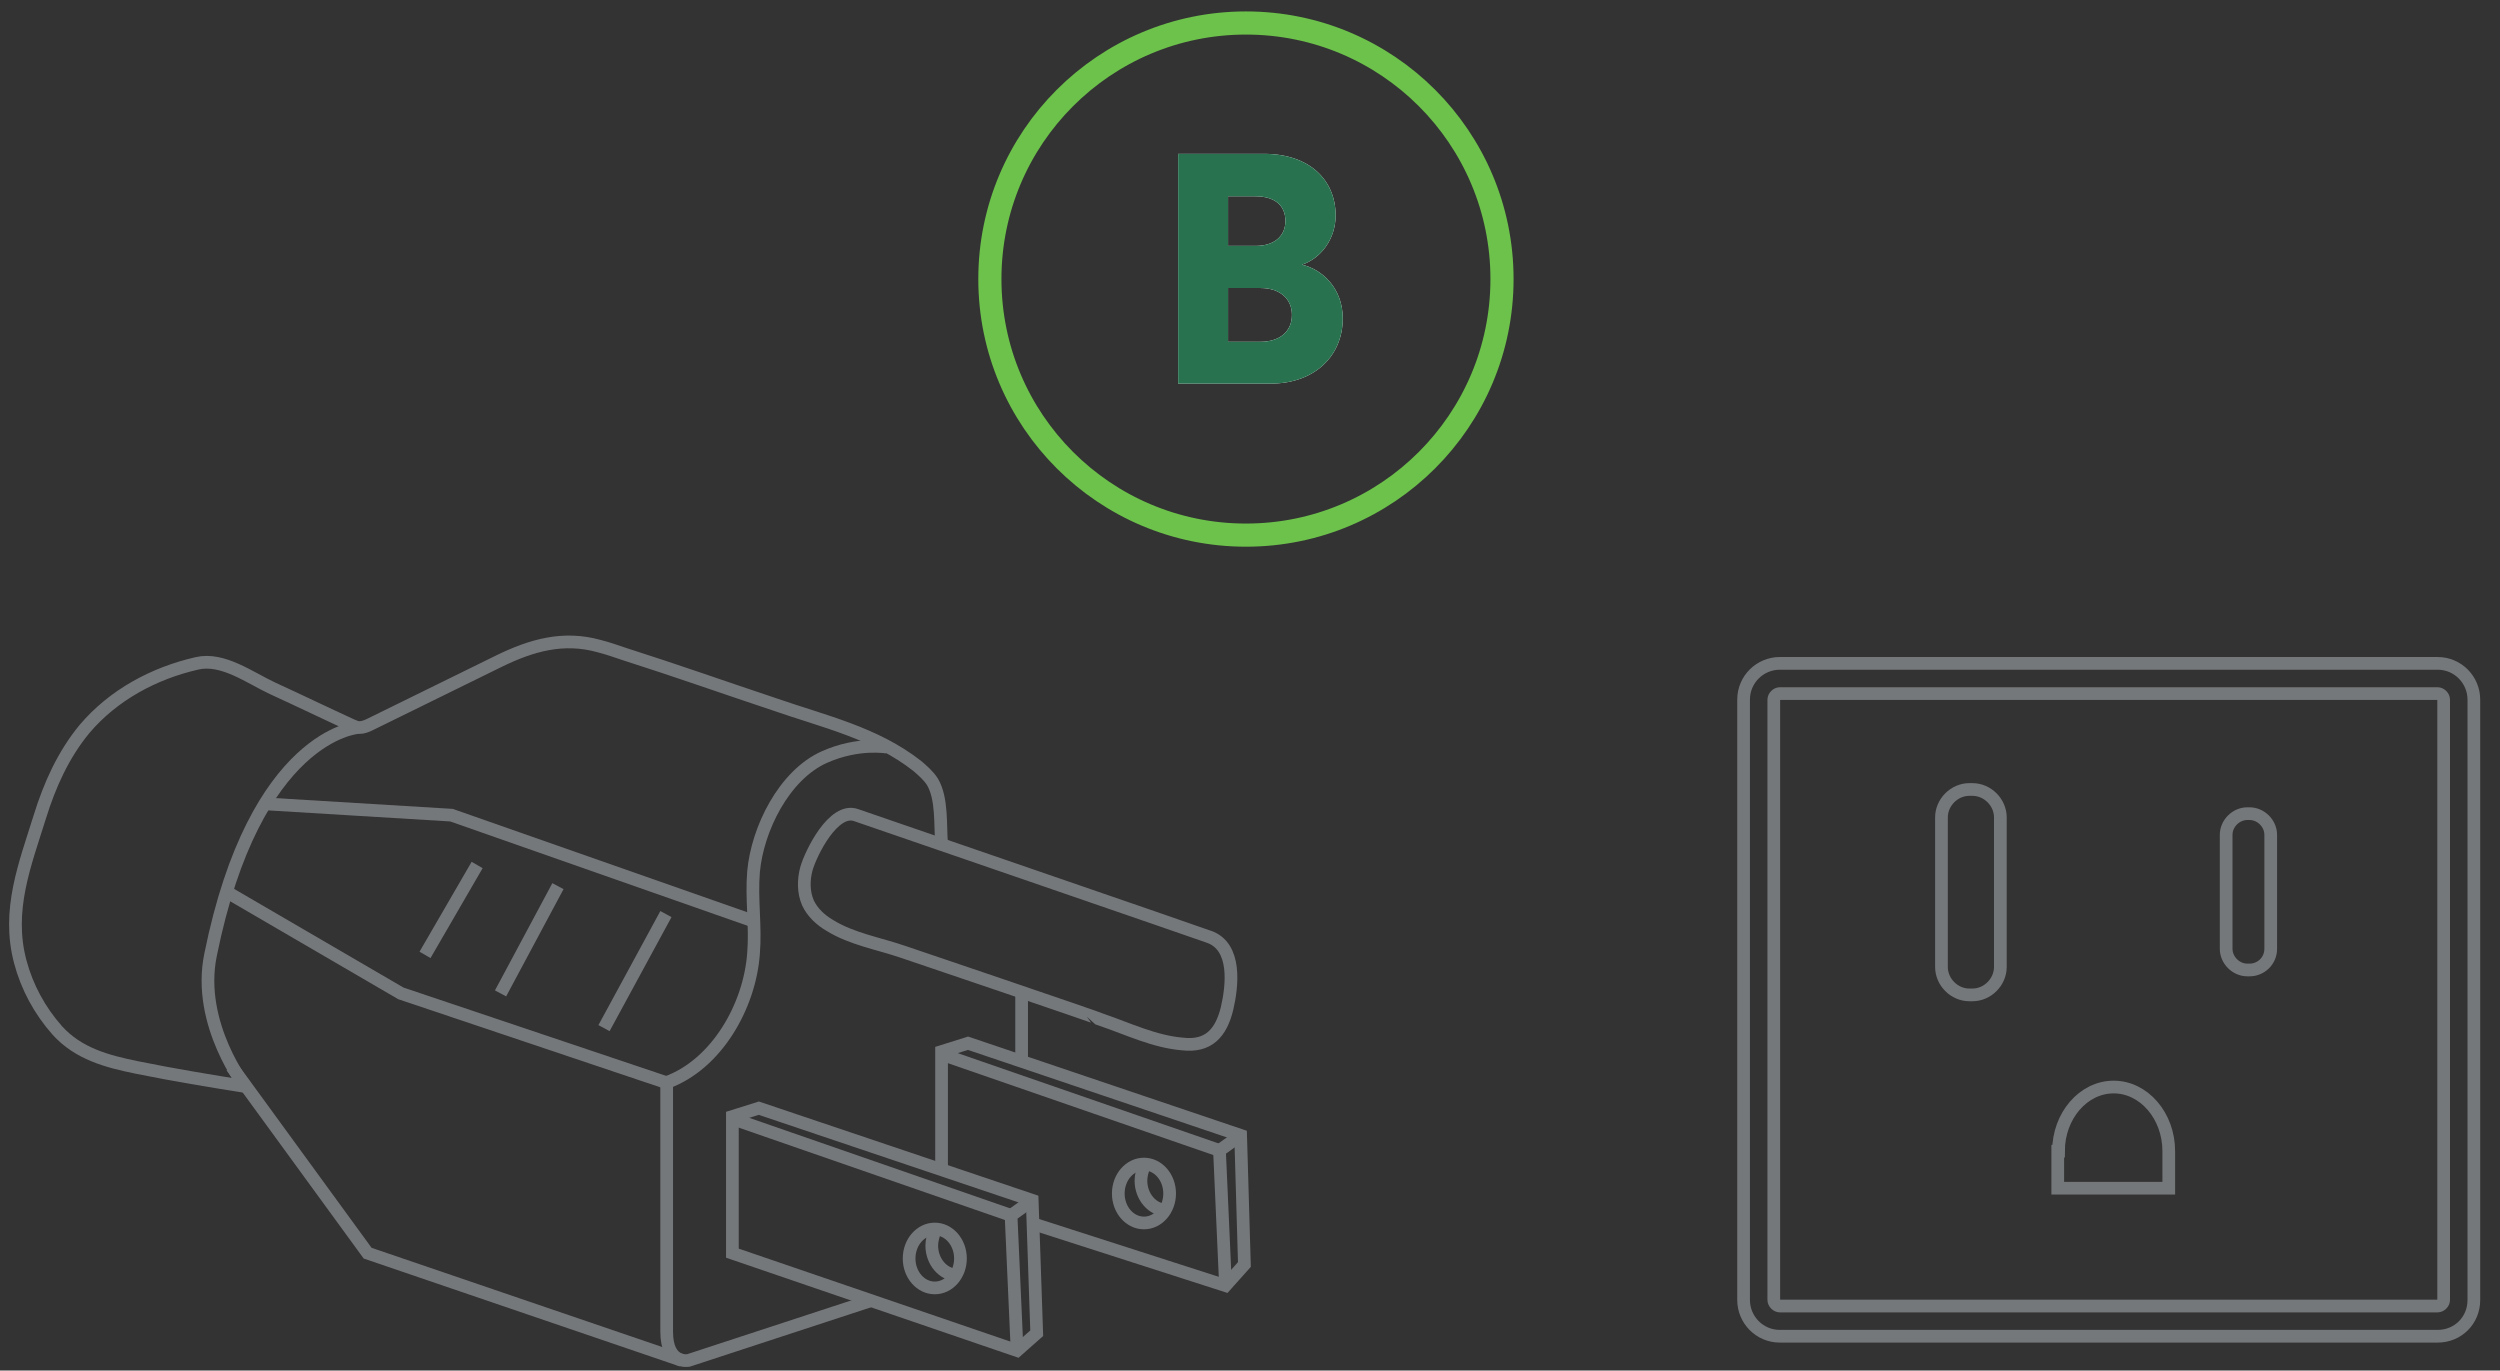 <?xml version="1.0" encoding="UTF-8"?>
<svg width="197px" height="108px" viewBox="0 0 197 108" version="1.1" xmlns="http://www.w3.org/2000/svg" xmlns:xlink="http://www.w3.org/1999/xlink">
    <rect x="0" y="0" width="197" height="108" fill="#333333" stroke="none"/>
    <title>Group 3</title>
    <defs>
        <path d="M100.052,29.328 C103.474,29.328 105.721,27.157 105.721,24.195 C105.721,21.846 104.137,20.339 102.503,19.956 C103.984,19.471 105.159,17.939 105.159,16.075 C105.159,13.291 103.09,11.223 99.515,11.223 L92.748,11.223 L92.748,29.328 L100.052,29.328 Z M98.877,18.475 L96.681,18.475 L96.681,14.568 L98.826,14.568 C100.409,14.568 101.201,15.334 101.201,16.509 C101.201,17.735 100.282,18.475 98.877,18.475 Z M99.209,26.034 L96.681,26.034 L96.681,21.795 L99.209,21.795 C100.792,21.795 101.712,22.663 101.712,23.914 C101.712,25.217 100.767,26.034 99.209,26.034 Z" id="path-1"></path>
    </defs>
    <g id="Page-1" stroke="none" stroke-width="1" fill="none" fill-rule="evenodd">
        <g id="international-1080" transform="translate(-938, -1075)">
            <g id="Group-3" transform="translate(938.09, 1075.9)">
                <g id="B" fill-rule="nonzero">
                    <use fill="#FFFFFF" xlink:href="#path-1"></use>
                    <use fill="#28724F" xlink:href="#path-1"></use>
                </g>
                <g id="plug-B-international-page(1)" transform="translate(0.91, 49.35)" stroke="#75787B">
                    <path d="M176.266,26.184 L176.088,26.184 C175.195,26.184 174.421,25.41 174.421,24.518 L174.421,15.532 C174.421,14.639 175.195,13.866 176.088,13.866 L176.266,13.866 C177.159,13.866 177.933,14.639 177.933,15.532 L177.933,24.518 C177.933,25.47 177.159,26.184 176.266,26.184 Z" id="Path"></path>
                    <path d="M73.196,16.246 C73.077,14.758 73.256,12.675 72.482,11.366 C72.185,10.89 71.709,10.474 71.292,10.117 C67.96,7.498 63.913,6.606 59.985,5.237 C56.058,3.928 52.19,2.559 48.262,1.309 C47.548,1.071 46.893,0.833 46.179,0.655 C43.382,-0.119 40.883,0.595 38.324,1.845 C34.932,3.511 31.54,5.177 28.148,6.844 C27.91,6.963 27.612,7.082 27.315,7.082 C27.077,7.082 26.898,6.963 26.72,6.903 C24.637,5.951 22.554,4.939 20.471,3.987 C18.686,3.154 16.544,1.547 14.52,2.023 C11.128,2.797 7.915,4.523 5.653,7.201 C3.987,9.224 2.916,11.604 2.142,14.104 C0.952,17.912 -0.476,21.483 0.595,25.529 C1.131,27.553 2.142,29.398 3.511,30.945 C5.177,32.79 7.439,33.385 9.76,33.861 C12.675,34.456 15.591,34.932 18.567,35.408" id="Path"></path>
                    <path d="M70.161,24.756 C68.257,24.101 66.115,23.744 64.389,22.673 C63.675,22.256 63.02,21.661 62.663,20.888 C62.306,20.055 62.306,19.102 62.544,18.21 C62.901,16.96 64.687,13.33 66.472,13.985 C66.472,13.985 94.144,23.506 94.263,23.566 C96.464,24.339 96.107,27.434 95.691,29.219 C95.215,31.183 94.203,32.254 92.18,32.016 C89.978,31.837 87.895,30.826 85.812,30.112 C85.812,30.052 70.161,24.756 70.161,24.756 Z" id="Path"></path>
                    <path d="M67.602,52.249 L53.261,56.95 C53.261,56.95 51.535,57.307 51.535,54.689 C51.535,47.964 51.535,41.775 51.535,35.051 C55.463,33.623 58.081,29.04 58.379,24.875 C58.557,22.733 58.2,20.59 58.379,18.448 C58.676,15.115 60.759,10.831 63.972,9.402 C66.65,8.212 68.912,8.629 68.912,8.629" id="Path"></path>
                    <line x1="51.475" y1="21.78" x2="46.596" y2="30.766" id="Path"></line>
                    <line x1="42.966" y1="19.579" x2="38.443" y2="28.029" id="Path"></line>
                    <line x1="79.504" y1="27.91" x2="79.504" y2="33.444" id="Path"></line>
                    <polyline id="Path" points="17.258 33.801 27.969 48.5 52.725 56.95"></polyline>
                    <line x1="36.598" y1="17.912" x2="32.492" y2="24.994" id="Path"></line>
                    <polygon id="Path" points="56.712 37.729 58.795 37.074 80.337 44.334 80.694 54.808 79.147 56.177 56.712 48.5"></polygon>
                    <polyline id="Path" points="79.147 56.177 78.671 45.525 80.337 44.334"></polyline>
                    <line x1="56.891" y1="37.967" x2="78.671" y2="45.525" id="Path"></line>
                    <path d="M74.446,50.226 C73.315,50.226 72.423,49.155 72.423,47.905 C72.423,47.488 72.542,47.131 72.661,46.774" id="Path"></path>
                    <ellipse id="Oval" cx="72.661" cy="48.917" rx="2.023" ry="2.321"></ellipse>
                    <g id="Group" transform="translate(73.196, 31.54)">
                        <polyline id="Path" points="0 10.414 0 1.071 2.083 0.417 23.566 7.677 23.863 17.853 22.375 19.519 7.201 14.639"></polyline>
                        <polyline id="Path" points="22.375 19.519 21.899 8.867 23.566 7.677"></polyline>
                        <line x1="0.238" y1="1.369" x2="21.899" y2="8.867" id="Path"></line>
                        <path d="M17.734,13.568 C16.603,13.568 15.71,12.497 15.71,11.247 C15.71,10.831 15.829,10.474 15.948,10.117" id="Path"></path>
                        <ellipse id="Oval" cx="15.948" cy="12.259" rx="2.023" ry="2.321"></ellipse>
                    </g>
                    <polyline id="Path" points="58.319 22.316 34.575 13.985 19.876 13.092"></polyline>
                    <polyline id="Path" points="51.475 35.051 30.588 28.029 16.901 20.055"></polyline>
                    <path d="M27.196,7.082 C27.196,7.082 19.102,7.617 15.591,24.994 C14.461,30.469 18.388,35.467 18.388,35.467" id="Path"></path>
                    <path d="M154.426,28.148 L154.188,28.148 C152.998,28.148 151.987,27.136 151.987,25.946 L151.987,14.163 C151.987,12.973 152.998,11.961 154.188,11.961 L154.426,11.961 C155.617,11.961 156.628,12.973 156.628,14.163 L156.628,25.946 C156.628,27.136 155.617,28.148 154.426,28.148 Z" id="Path"></path>
                    <path d="M161.21,40.466 C161.21,37.669 163.174,35.408 165.555,35.408 C167.935,35.408 169.899,37.669 169.899,40.466 L169.899,43.382 L161.151,43.382 L161.151,40.466 L161.21,40.466 Z" id="Path"></path>
                    <path d="M191.084,55.046 L139.252,55.046 C137.645,55.046 136.395,53.737 136.395,52.19 L136.395,4.88 C136.395,3.273 137.704,2.023 139.252,2.023 L191.084,2.023 C192.691,2.023 193.94,3.333 193.94,4.88 L193.94,52.19 C193.94,53.796 192.691,55.046 191.084,55.046 Z" id="Path"></path>
                    <path d="M139.252,4.404 C139.013,4.404 138.775,4.642 138.775,4.88 L138.775,52.19 C138.775,52.428 139.013,52.666 139.252,52.666 L191.084,52.666 C191.322,52.666 191.56,52.428 191.56,52.19 L191.56,4.88 C191.56,4.642 191.322,4.404 191.084,4.404 L139.252,4.404 Z" id="Path"></path>
                </g>
                <circle id="Oval" stroke="#6CC24A" stroke-width="1.824" cx="98.09" cy="21.09" r="20.178"></circle>
            </g>
        </g>
    </g>
</svg>